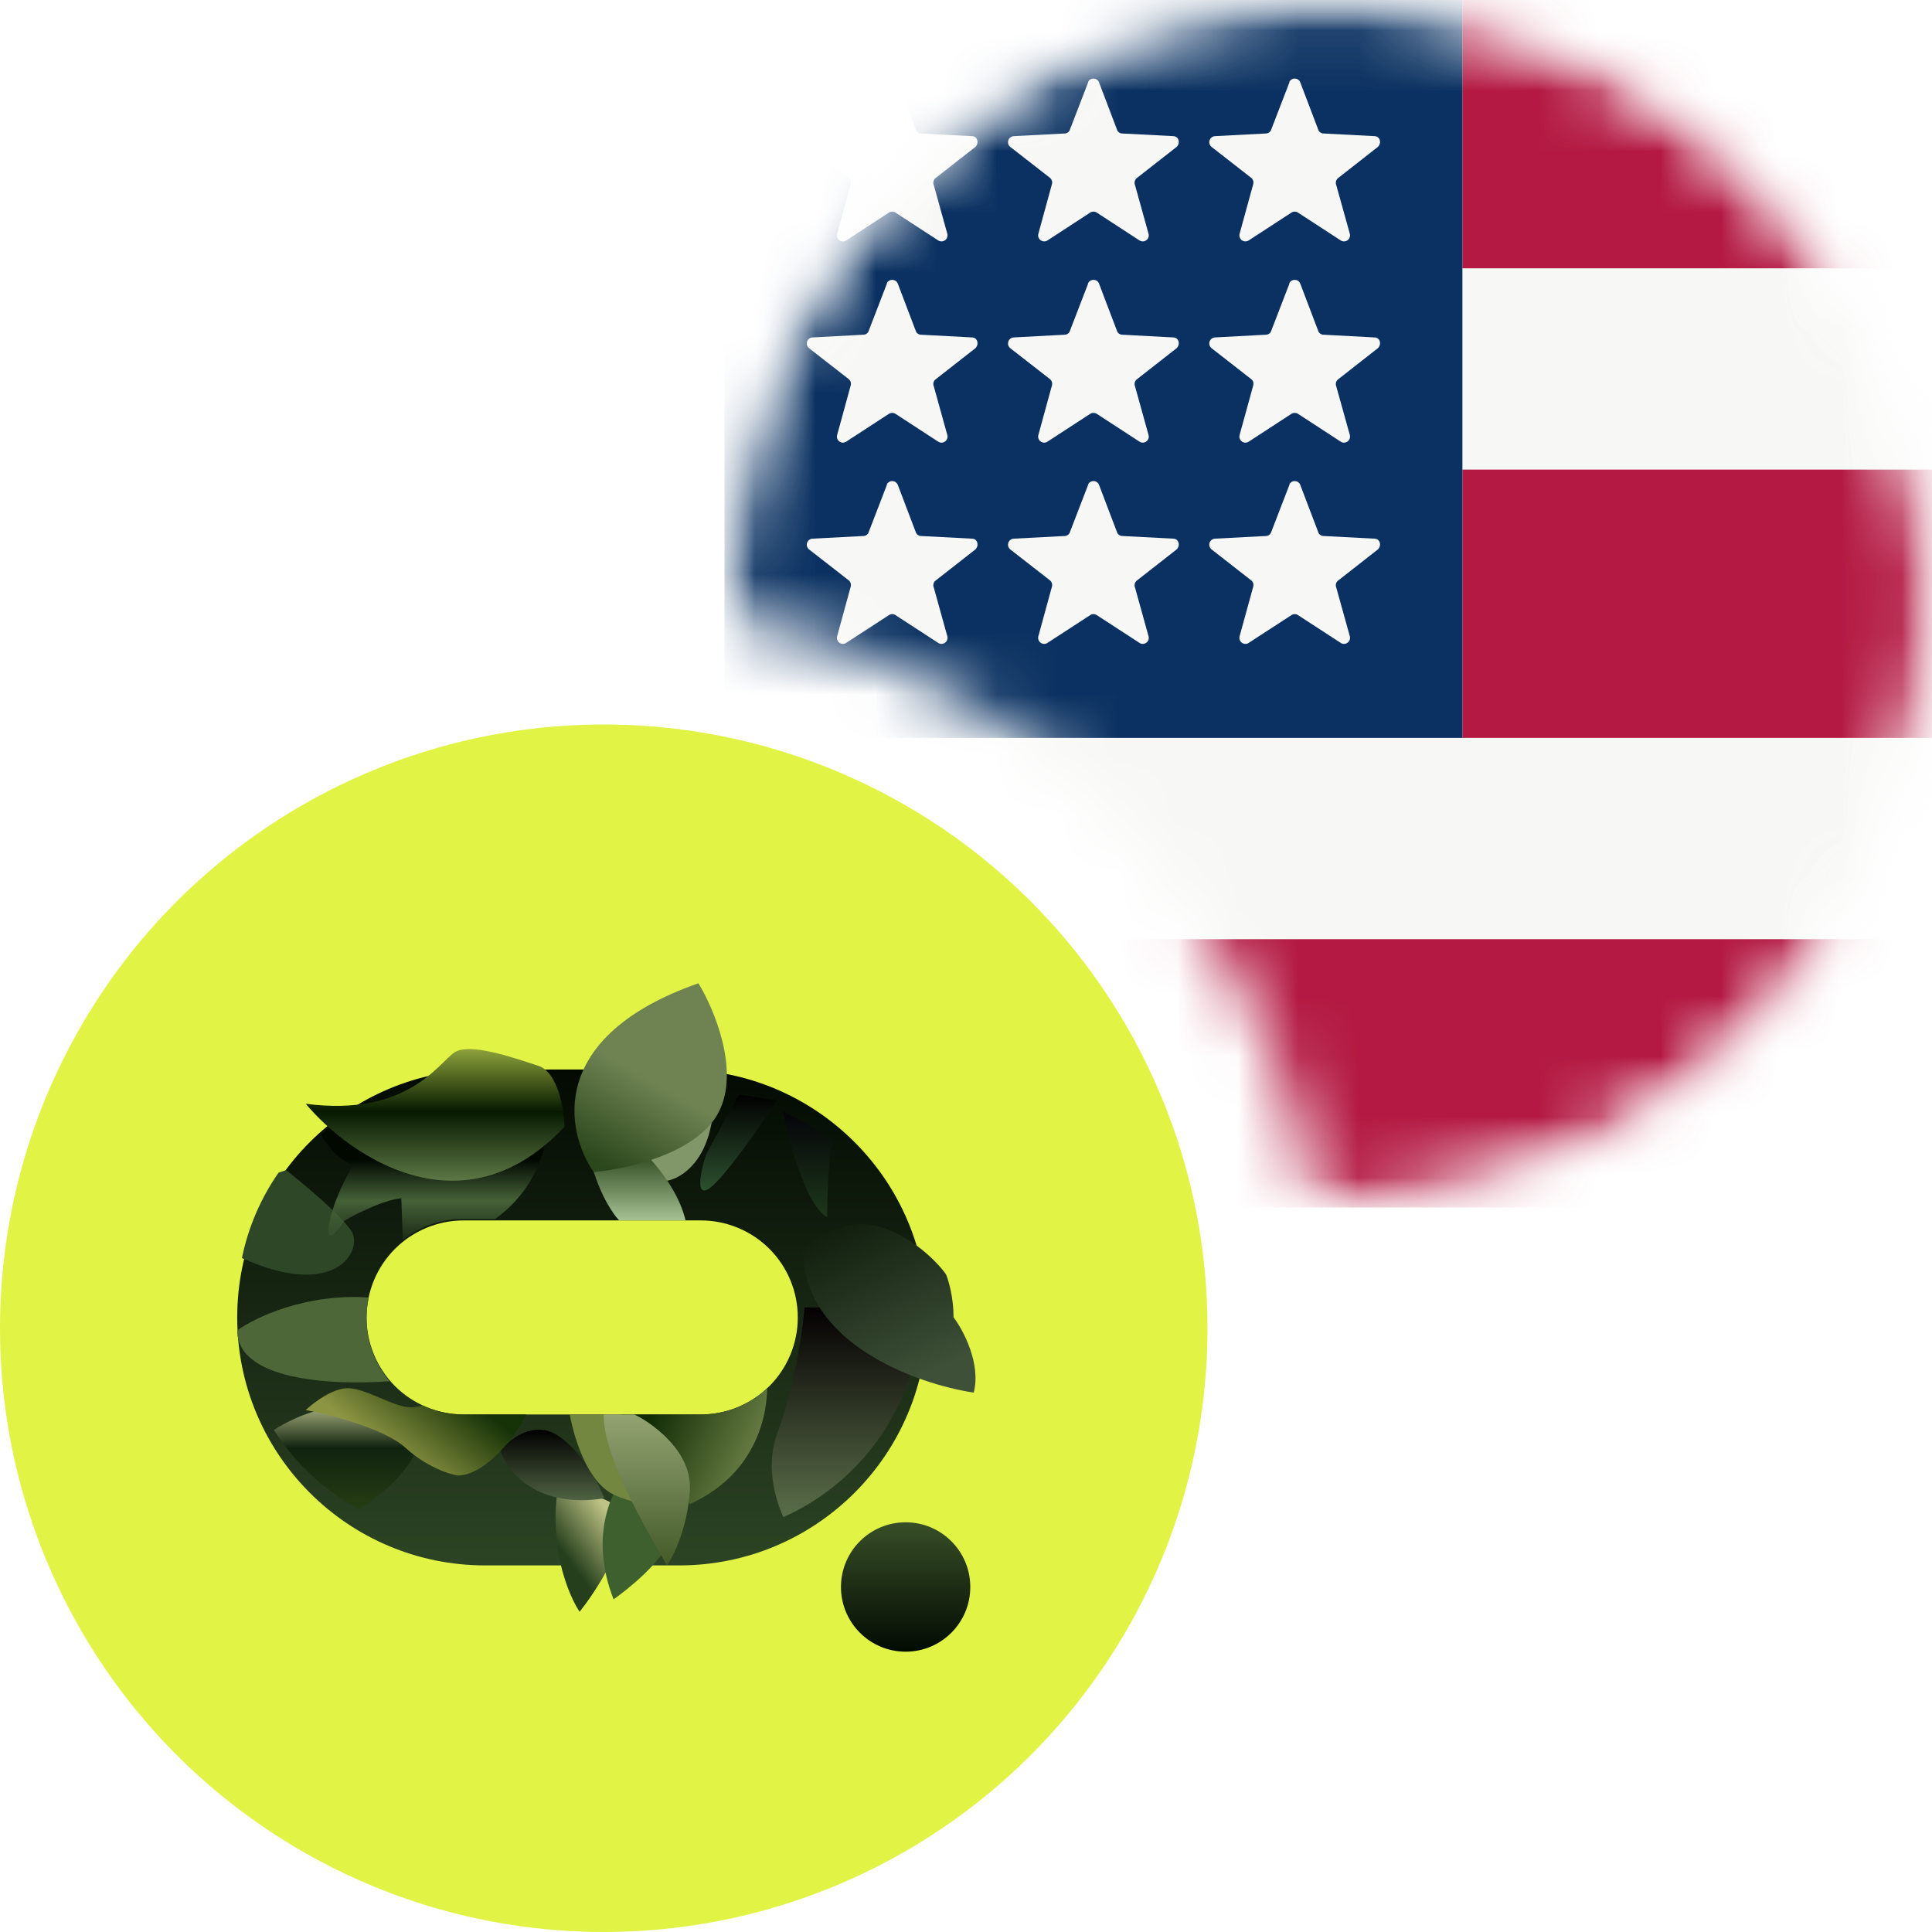 <svg width="32" height="32" viewBox="0 0 32 32" fill="none" xmlns="http://www.w3.org/2000/svg">
<mask id="mask0_1544_4391" style="mask-type:alpha" maskUnits="userSpaceOnUse" x="12" y="0" width="20" height="20">
<path d="M22 0C27.523 0 32 4.477 32 10C32 15.523 27.523 20 22 20C21.944 20 21.888 19.996 21.832 19.995C20.987 14.974 17.025 11.011 12.004 10.167C12.003 10.111 12 10.056 12 10C12 4.477 16.477 0 22 0Z" fill="#F44336"/>
</mask>
<g mask="url(#mask0_1544_4391)">
<mask id="mask1_1544_4391" style="mask-type:alpha" maskUnits="userSpaceOnUse" x="12" y="0" width="20" height="20">
<circle cx="22" cy="10" r="10" fill="white"/>
</mask>
<g mask="url(#mask1_1544_4391)">
<path d="M12 0H32V20H12V0Z" fill="#F7F7F6"/>
<path d="M24.222 4.444H32V0H24.222V4.444ZM12 20H32V15.556H12V20ZM24.222 12.222H32V7.778H24.222V12.222Z" fill="#B31942"/>
<path d="M12 0H24.222V12.222H12V0Z" fill="#0A3161"/>
<path d="M14.689 1.355C14.697 1.339 14.71 1.325 14.726 1.316C14.741 1.306 14.759 1.301 14.778 1.301C14.796 1.301 14.814 1.306 14.83 1.316C14.845 1.325 14.858 1.339 14.867 1.355L15.167 2.144C15.178 2.189 15.222 2.211 15.256 2.211L16.1 2.255C16.189 2.255 16.222 2.367 16.156 2.433L15.489 2.955C15.474 2.97 15.464 2.988 15.461 3.008C15.457 3.027 15.459 3.048 15.467 3.067L15.689 3.867C15.696 3.887 15.696 3.909 15.689 3.929C15.682 3.949 15.67 3.967 15.652 3.98C15.635 3.992 15.614 3.999 15.592 3.998C15.571 3.998 15.55 3.991 15.533 3.978L14.833 3.522C14.817 3.511 14.798 3.505 14.778 3.505C14.758 3.505 14.739 3.511 14.722 3.522L14.022 3.978C14.005 3.991 13.985 3.998 13.963 3.998C13.942 3.999 13.921 3.992 13.903 3.98C13.886 3.967 13.873 3.949 13.867 3.929C13.86 3.909 13.86 3.887 13.867 3.867L14.089 3.055C14.096 3.036 14.096 3.014 14.09 2.995C14.084 2.975 14.072 2.957 14.056 2.944L13.4 2.433C13.384 2.421 13.373 2.404 13.367 2.384C13.361 2.365 13.361 2.345 13.367 2.325C13.373 2.306 13.385 2.289 13.401 2.277C13.416 2.264 13.435 2.257 13.456 2.255L14.3 2.211C14.333 2.211 14.378 2.189 14.389 2.144L14.689 1.367V1.355ZM14.689 4.689C14.697 4.672 14.71 4.659 14.726 4.649C14.741 4.64 14.759 4.635 14.778 4.635C14.796 4.635 14.814 4.64 14.83 4.649C14.845 4.659 14.858 4.672 14.867 4.689L15.167 5.478C15.178 5.522 15.222 5.544 15.256 5.544L16.1 5.589C16.189 5.589 16.222 5.7 16.156 5.767L15.489 6.289C15.474 6.303 15.464 6.321 15.461 6.341C15.457 6.361 15.459 6.381 15.467 6.4L15.689 7.2C15.696 7.22 15.696 7.242 15.689 7.262C15.682 7.283 15.67 7.3 15.652 7.313C15.635 7.325 15.614 7.332 15.592 7.332C15.571 7.331 15.55 7.324 15.533 7.311L14.833 6.855C14.817 6.844 14.798 6.839 14.778 6.839C14.758 6.839 14.739 6.844 14.722 6.855L14.022 7.311C14.005 7.324 13.985 7.331 13.963 7.332C13.942 7.332 13.921 7.325 13.903 7.313C13.886 7.3 13.873 7.283 13.867 7.262C13.86 7.242 13.86 7.22 13.867 7.2L14.089 6.389C14.096 6.369 14.096 6.348 14.09 6.328C14.084 6.308 14.072 6.29 14.056 6.278L13.4 5.767C13.384 5.754 13.373 5.737 13.367 5.718C13.361 5.698 13.361 5.678 13.367 5.659C13.373 5.64 13.385 5.623 13.401 5.61C13.416 5.598 13.435 5.59 13.456 5.589L14.3 5.544C14.333 5.544 14.378 5.522 14.389 5.478L14.689 4.7V4.689ZM14.689 8.022C14.697 8.006 14.71 7.992 14.726 7.983C14.741 7.973 14.759 7.968 14.778 7.968C14.796 7.968 14.814 7.973 14.83 7.983C14.845 7.992 14.858 8.006 14.867 8.022L15.167 8.811C15.178 8.855 15.222 8.878 15.256 8.878L16.1 8.922C16.189 8.922 16.222 9.033 16.156 9.1L15.489 9.622C15.474 9.636 15.464 9.654 15.461 9.674C15.457 9.694 15.459 9.715 15.467 9.733L15.689 10.533C15.696 10.553 15.696 10.575 15.689 10.596C15.682 10.616 15.67 10.634 15.652 10.646C15.635 10.659 15.614 10.665 15.592 10.665C15.571 10.665 15.55 10.657 15.533 10.644L14.833 10.189C14.817 10.178 14.798 10.172 14.778 10.172C14.758 10.172 14.739 10.178 14.722 10.189L14.022 10.644C14.005 10.657 13.985 10.665 13.963 10.665C13.942 10.665 13.921 10.659 13.903 10.646C13.886 10.634 13.873 10.616 13.867 10.596C13.86 10.575 13.86 10.553 13.867 10.533L14.089 9.722C14.096 9.702 14.096 9.681 14.09 9.661C14.084 9.641 14.072 9.624 14.056 9.611L13.4 9.1C13.384 9.087 13.373 9.07 13.367 9.051C13.361 9.032 13.361 9.011 13.367 8.992C13.373 8.973 13.385 8.956 13.401 8.943C13.416 8.931 13.435 8.924 13.456 8.922L14.3 8.878C14.333 8.878 14.378 8.855 14.389 8.811L14.689 8.033V8.022ZM18.022 1.355C18.031 1.339 18.043 1.325 18.059 1.316C18.075 1.306 18.093 1.301 18.111 1.301C18.13 1.301 18.148 1.306 18.163 1.316C18.179 1.325 18.192 1.339 18.2 1.355L18.5 2.144C18.511 2.189 18.556 2.211 18.589 2.211L19.433 2.255C19.522 2.255 19.556 2.367 19.489 2.433L18.822 2.955C18.808 2.97 18.798 2.988 18.794 3.008C18.79 3.027 18.792 3.048 18.8 3.067L19.022 3.867C19.029 3.887 19.029 3.909 19.023 3.929C19.016 3.949 19.003 3.967 18.985 3.98C18.968 3.992 18.947 3.999 18.926 3.998C18.904 3.998 18.884 3.991 18.867 3.978L18.167 3.522C18.15 3.511 18.131 3.505 18.111 3.505C18.091 3.505 18.072 3.511 18.056 3.522L17.356 3.978C17.339 3.991 17.318 3.998 17.297 3.998C17.275 3.999 17.254 3.992 17.237 3.98C17.219 3.967 17.206 3.949 17.2 3.929C17.193 3.909 17.193 3.887 17.2 3.867L17.422 3.055C17.429 3.036 17.429 3.014 17.423 2.995C17.417 2.975 17.405 2.957 17.389 2.944L16.733 2.433C16.718 2.421 16.706 2.404 16.7 2.384C16.694 2.365 16.695 2.345 16.701 2.325C16.706 2.306 16.718 2.289 16.734 2.277C16.75 2.264 16.769 2.257 16.789 2.255L17.633 2.211C17.667 2.211 17.711 2.189 17.722 2.144L18.022 1.367V1.355ZM18.022 4.689C18.031 4.672 18.043 4.659 18.059 4.649C18.075 4.64 18.093 4.635 18.111 4.635C18.13 4.635 18.148 4.64 18.163 4.649C18.179 4.659 18.192 4.672 18.2 4.689L18.5 5.478C18.511 5.522 18.556 5.544 18.589 5.544L19.433 5.589C19.522 5.589 19.556 5.7 19.489 5.767L18.822 6.289C18.808 6.303 18.798 6.321 18.794 6.341C18.79 6.361 18.792 6.381 18.8 6.4L19.022 7.2C19.029 7.22 19.029 7.242 19.023 7.262C19.016 7.283 19.003 7.3 18.985 7.313C18.968 7.325 18.947 7.332 18.926 7.332C18.904 7.331 18.884 7.324 18.867 7.311L18.167 6.855C18.15 6.844 18.131 6.839 18.111 6.839C18.091 6.839 18.072 6.844 18.056 6.855L17.356 7.311C17.339 7.324 17.318 7.331 17.297 7.332C17.275 7.332 17.254 7.325 17.237 7.313C17.219 7.3 17.206 7.283 17.2 7.262C17.193 7.242 17.193 7.22 17.2 7.2L17.422 6.389C17.429 6.369 17.429 6.348 17.423 6.328C17.417 6.308 17.405 6.29 17.389 6.278L16.733 5.767C16.718 5.754 16.706 5.737 16.7 5.718C16.694 5.698 16.695 5.678 16.701 5.659C16.706 5.64 16.718 5.623 16.734 5.61C16.75 5.598 16.769 5.59 16.789 5.589L17.633 5.544C17.667 5.544 17.711 5.522 17.722 5.478L18.022 4.7V4.689ZM18.022 8.022C18.031 8.006 18.043 7.992 18.059 7.983C18.075 7.973 18.093 7.968 18.111 7.968C18.13 7.968 18.148 7.973 18.163 7.983C18.179 7.992 18.192 8.006 18.2 8.022L18.5 8.811C18.511 8.855 18.556 8.878 18.589 8.878L19.433 8.922C19.522 8.922 19.556 9.033 19.489 9.1L18.822 9.622C18.808 9.636 18.798 9.654 18.794 9.674C18.79 9.694 18.792 9.715 18.8 9.733L19.022 10.533C19.029 10.553 19.029 10.575 19.023 10.596C19.016 10.616 19.003 10.634 18.985 10.646C18.968 10.659 18.947 10.665 18.926 10.665C18.904 10.665 18.884 10.657 18.867 10.644L18.167 10.189C18.15 10.178 18.131 10.172 18.111 10.172C18.091 10.172 18.072 10.178 18.056 10.189L17.356 10.644C17.339 10.657 17.318 10.665 17.297 10.665C17.275 10.665 17.254 10.659 17.237 10.646C17.219 10.634 17.206 10.616 17.2 10.596C17.193 10.575 17.193 10.553 17.2 10.533L17.422 9.722C17.429 9.702 17.429 9.681 17.423 9.661C17.417 9.641 17.405 9.624 17.389 9.611L16.733 9.1C16.718 9.087 16.706 9.07 16.7 9.051C16.694 9.032 16.695 9.011 16.701 8.992C16.706 8.973 16.718 8.956 16.734 8.943C16.75 8.931 16.769 8.924 16.789 8.922L17.633 8.878C17.667 8.878 17.711 8.855 17.722 8.811L18.022 8.033V8.022ZM21.356 1.355C21.364 1.339 21.377 1.325 21.392 1.316C21.408 1.306 21.426 1.301 21.445 1.301C21.463 1.301 21.481 1.306 21.497 1.316C21.512 1.325 21.525 1.339 21.533 1.355L21.833 2.144C21.845 2.189 21.889 2.211 21.922 2.211L22.767 2.255C22.856 2.255 22.889 2.367 22.822 2.433L22.156 2.955C22.141 2.97 22.131 2.988 22.127 3.008C22.123 3.027 22.125 3.048 22.133 3.067L22.356 3.867C22.362 3.887 22.362 3.909 22.356 3.929C22.349 3.949 22.336 3.967 22.319 3.98C22.301 3.992 22.28 3.999 22.259 3.998C22.238 3.998 22.217 3.991 22.2 3.978L21.5 3.522C21.484 3.511 21.464 3.505 21.445 3.505C21.425 3.505 21.405 3.511 21.389 3.522L20.689 3.978C20.672 3.991 20.651 3.998 20.63 3.998C20.608 3.999 20.587 3.992 20.57 3.98C20.553 3.967 20.54 3.949 20.533 3.929C20.526 3.909 20.527 3.887 20.533 3.867L20.756 3.055C20.762 3.036 20.763 3.014 20.757 2.995C20.751 2.975 20.739 2.957 20.722 2.944L20.067 2.433C20.051 2.421 20.04 2.404 20.034 2.384C20.028 2.365 20.028 2.345 20.034 2.325C20.04 2.306 20.051 2.289 20.067 2.277C20.083 2.264 20.102 2.257 20.122 2.255L20.967 2.211C21 2.211 21.044 2.189 21.056 2.144L21.356 1.367V1.355ZM21.356 4.689C21.364 4.672 21.377 4.659 21.392 4.649C21.408 4.64 21.426 4.635 21.445 4.635C21.463 4.635 21.481 4.64 21.497 4.649C21.512 4.659 21.525 4.672 21.533 4.689L21.833 5.478C21.845 5.522 21.889 5.544 21.922 5.544L22.767 5.589C22.856 5.589 22.889 5.7 22.822 5.767L22.156 6.289C22.141 6.303 22.131 6.321 22.127 6.341C22.123 6.361 22.125 6.381 22.133 6.4L22.356 7.2C22.362 7.22 22.362 7.242 22.356 7.262C22.349 7.283 22.336 7.3 22.319 7.313C22.301 7.325 22.28 7.332 22.259 7.332C22.238 7.331 22.217 7.324 22.2 7.311L21.5 6.855C21.484 6.844 21.464 6.839 21.445 6.839C21.425 6.839 21.405 6.844 21.389 6.855L20.689 7.311C20.672 7.324 20.651 7.331 20.63 7.332C20.608 7.332 20.587 7.325 20.57 7.313C20.553 7.3 20.54 7.283 20.533 7.262C20.526 7.242 20.527 7.22 20.533 7.2L20.756 6.389C20.762 6.369 20.763 6.348 20.757 6.328C20.751 6.308 20.739 6.29 20.722 6.278L20.067 5.767C20.051 5.754 20.04 5.737 20.034 5.718C20.028 5.698 20.028 5.678 20.034 5.659C20.04 5.64 20.051 5.623 20.067 5.61C20.083 5.598 20.102 5.59 20.122 5.589L20.967 5.544C21 5.544 21.044 5.522 21.056 5.478L21.356 4.7V4.689ZM21.356 8.022C21.364 8.006 21.377 7.992 21.392 7.983C21.408 7.973 21.426 7.968 21.445 7.968C21.463 7.968 21.481 7.973 21.497 7.983C21.512 7.992 21.525 8.006 21.533 8.022L21.833 8.811C21.845 8.855 21.889 8.878 21.922 8.878L22.767 8.922C22.856 8.922 22.889 9.033 22.822 9.1L22.156 9.622C22.141 9.636 22.131 9.654 22.127 9.674C22.123 9.694 22.125 9.715 22.133 9.733L22.356 10.533C22.362 10.553 22.362 10.575 22.356 10.596C22.349 10.616 22.336 10.634 22.319 10.646C22.301 10.659 22.28 10.665 22.259 10.665C22.238 10.665 22.217 10.657 22.2 10.644L21.5 10.189C21.484 10.178 21.464 10.172 21.445 10.172C21.425 10.172 21.405 10.178 21.389 10.189L20.689 10.644C20.672 10.657 20.651 10.665 20.63 10.665C20.608 10.665 20.587 10.659 20.57 10.646C20.553 10.634 20.54 10.616 20.533 10.596C20.526 10.575 20.527 10.553 20.533 10.533L20.756 9.722C20.762 9.702 20.763 9.681 20.757 9.661C20.751 9.641 20.739 9.624 20.722 9.611L20.067 9.1C20.051 9.087 20.04 9.07 20.034 9.051C20.028 9.032 20.028 9.011 20.034 8.992C20.04 8.973 20.051 8.956 20.067 8.943C20.083 8.931 20.102 8.924 20.122 8.922L20.967 8.878C21 8.878 21.044 8.855 21.056 8.811L21.356 8.033V8.022Z" fill="#F7F7F6"/>
</g>
</g>
<circle cx="10" cy="22" r="10" fill="#E1F345"/>
<path fill-rule="evenodd" clip-rule="evenodd" d="M8.036 17.714C5.767 17.714 3.929 19.553 3.929 21.821C3.929 24.09 5.767 25.928 8.036 25.928H11.25C13.518 25.928 15.357 24.09 15.357 21.821C15.357 19.553 13.518 17.714 11.25 17.714H8.036ZM7.679 20.214C7.252 20.214 6.844 20.383 6.542 20.685C6.241 20.986 6.071 21.395 6.071 21.821C6.071 22.247 6.241 22.656 6.542 22.958C6.844 23.259 7.252 23.428 7.679 23.428H11.607C12.033 23.428 12.442 23.259 12.744 22.958C13.045 22.656 13.214 22.247 13.214 21.821C13.214 21.395 13.045 20.986 12.744 20.685C12.442 20.383 12.033 20.214 11.607 20.214H7.679Z" fill="url(#paint0_linear_1544_4391)"/>
<path fill-rule="evenodd" clip-rule="evenodd" d="M10.303 23.428H11.607C12.034 23.428 12.421 23.262 12.709 22.991C12.693 23.616 12.418 24.462 11.425 24.913L10.303 23.428Z" fill="url(#paint1_linear_1544_4391)"/>
<path fill-rule="evenodd" clip-rule="evenodd" d="M15.209 22.218L14.873 21.655H13.327C13.295 22.029 13.161 22.966 12.88 23.722C12.691 24.228 12.807 24.749 12.975 25.128C13.56 24.867 14.071 24.465 14.461 23.956C14.851 23.448 15.108 22.851 15.209 22.218Z" fill="url(#paint2_linear_1544_4391)"/>
<path d="M11.756 19.678C12.01 19.494 12.604 18.633 12.87 18.227L12.236 18.129L11.695 19.12C11.61 19.383 11.503 19.861 11.756 19.678Z" fill="url(#paint3_linear_1544_4391)"/>
<path d="M13.698 20.159C13.361 19.982 13.068 18.92 12.964 18.411C13.262 18.551 13.844 18.855 13.785 18.956C13.727 19.058 13.703 19.801 13.698 20.159Z" fill="url(#paint4_linear_1544_4391)"/>
<path d="M11.816 18.336C11.764 19.221 11.284 19.518 11.05 19.557L10.492 19.091C10.955 18.471 11.869 17.451 11.816 18.336Z" fill="#819769"/>
<path d="M9.225 24.759C9.109 25.689 9.427 26.438 9.6 26.696C9.832 26.406 10.3 25.706 10.315 25.232C10.329 24.757 9.594 24.72 9.225 24.759Z" fill="url(#paint5_linear_1544_4391)"/>
<path d="M10.01 24.817C8.891 24.995 8.395 24.366 8.288 24.029C8.439 23.837 8.841 23.518 9.237 23.776C9.634 24.035 9.918 24.578 10.01 24.817Z" fill="url(#paint6_linear_1544_4391)"/>
<path d="M10.163 26.49C9.756 25.455 10.127 24.691 10.363 24.439C10.637 24.673 11.161 25.221 11.065 25.54C10.968 25.86 10.423 26.307 10.163 26.49Z" fill="#3E602E"/>
<path fill-rule="evenodd" clip-rule="evenodd" d="M9.436 23.428H10.25L10.758 24.733C10.79 24.838 10.723 24.993 10.196 24.77C9.759 24.586 9.529 23.908 9.436 23.428Z" fill="#738740"/>
<path fill-rule="evenodd" clip-rule="evenodd" d="M11.355 20.213H10.254C10.222 20.179 10.193 20.142 10.166 20.104C9.815 19.606 9.687 18.885 9.667 18.586C9.571 18.359 9.596 18.102 10.467 18.892C11.037 19.409 11.276 19.881 11.355 20.213H11.355Z" fill="url(#paint7_linear_1544_4391)"/>
<path fill-rule="evenodd" clip-rule="evenodd" d="M5.946 24.998C6.68 24.544 7.491 23.589 6.448 23.332C5.639 23.132 4.904 23.442 4.535 23.687C4.887 24.236 5.372 24.688 5.946 24.998Z" fill="url(#paint8_linear_1544_4391)"/>
<path d="M14.538 20.31C13.981 20.158 13.481 20.511 13.3 20.707C13.3 22.254 15.186 22.924 16.128 23.066C16.251 22.588 15.957 22.035 15.794 21.819C15.794 21.486 15.71 21.204 15.668 21.105C15.523 20.903 15.095 20.461 14.538 20.31Z" fill="url(#paint9_linear_1544_4391)"/>
<path d="M11.568 16.286C9.06 17.164 9.366 18.736 9.832 19.412C10.375 19.367 11.55 19.107 11.904 18.42C12.259 17.733 11.828 16.711 11.568 16.286Z" fill="url(#paint10_linear_1544_4391)"/>
<path fill-rule="evenodd" clip-rule="evenodd" d="M7.002 23.279C7.214 23.378 7.445 23.429 7.679 23.428H8.714C8.568 23.759 8.045 24.439 7.58 24.439C7.436 24.417 7.06 24.294 6.714 23.978C6.368 23.662 5.47 23.431 5.064 23.355C5.197 23.228 5.528 22.978 5.786 22.993C5.931 23.002 6.109 23.076 6.288 23.151C6.509 23.244 6.73 23.337 6.885 23.302C6.917 23.295 6.957 23.287 7.002 23.279Z" fill="url(#paint11_linear_1544_4391)"/>
<path fill-rule="evenodd" clip-rule="evenodd" d="M6.109 21.491C6.084 21.605 6.071 21.722 6.071 21.839C6.071 22.235 6.215 22.598 6.453 22.878C5.488 22.948 3.929 22.863 3.929 22.036C4.223 21.822 5.067 21.419 6.109 21.491Z" fill="#4D6738"/>
<path fill-rule="evenodd" clip-rule="evenodd" d="M4.007 20.838C5.576 21.545 6.017 20.7 5.821 20.39C5.663 20.14 5.034 19.614 4.74 19.381C4.699 19.394 4.657 19.407 4.615 19.421C4.318 19.847 4.111 20.329 4.007 20.838H4.007Z" fill="#2E4727"/>
<path d="M15 27.357C15.592 27.357 16.071 26.877 16.071 26.285C16.071 25.694 15.592 25.214 15 25.214C14.408 25.214 13.929 25.694 13.929 26.285C13.929 26.877 14.408 27.357 15 27.357Z" fill="url(#paint12_linear_1544_4391)"/>
<path d="M11.426 24.699C11.483 23.92 10.527 23.422 10.499 23.428H10C9.986 24.121 10.695 25.313 11.046 25.928C11.154 25.778 11.381 25.322 11.426 24.699Z" fill="url(#paint13_linear_1544_4391)"/>
<path fill-rule="evenodd" clip-rule="evenodd" d="M5.316 18.793C5.412 18.967 5.581 19.177 5.841 19.305C5.732 19.49 5.501 19.945 5.45 20.288C5.4 20.63 5.589 20.397 5.69 20.238C5.69 20.206 6.345 19.866 6.647 19.847L6.672 20.539C6.95 20.314 7.296 20.192 7.654 20.192H8.199C8.654 19.863 9.025 19.349 9.085 18.575H5.606C5.506 18.643 5.41 18.716 5.316 18.793V18.793Z" fill="url(#paint14_linear_1544_4391)"/>
<path d="M9.35 18.662C7.671 20.448 5.793 19.152 5.064 18.282C6.755 18.503 7.269 17.6 7.526 17.432C7.782 17.263 8.509 17.52 8.916 17.653C9.242 17.759 9.341 18.37 9.35 18.662Z" fill="url(#paint15_linear_1544_4391)"/>
<defs>
<linearGradient id="paint0_linear_1544_4391" x1="9.643" y1="17.714" x2="9.643" y2="25.928" gradientUnits="userSpaceOnUse">
<stop stop-color="#030A02"/>
<stop offset="1" stop-color="#2C4424"/>
</linearGradient>
<linearGradient id="paint1_linear_1544_4391" x1="10.482" y1="23.089" x2="12.495" y2="24.033" gradientUnits="userSpaceOnUse">
<stop offset="0.183" stop-color="#112B04"/>
<stop offset="1" stop-color="#677C43"/>
</linearGradient>
<linearGradient id="paint2_linear_1544_4391" x1="13.996" y1="21.655" x2="13.996" y2="25.128" gradientUnits="userSpaceOnUse">
<stop stop-color="#040002"/>
<stop offset="1" stop-color="#5A6E49"/>
</linearGradient>
<linearGradient id="paint3_linear_1544_4391" x1="12.234" y1="18.129" x2="12.234" y2="19.719" gradientUnits="userSpaceOnUse">
<stop/>
<stop offset="1" stop-color="#2D502F"/>
</linearGradient>
<linearGradient id="paint4_linear_1544_4391" x1="13.377" y1="18.411" x2="13.377" y2="20.159" gradientUnits="userSpaceOnUse">
<stop stop-color="#050409"/>
<stop offset="1" stop-color="#1D371A"/>
</linearGradient>
<linearGradient id="paint5_linear_1544_4391" x1="9.329" y1="25.722" x2="10.144" y2="25.125" gradientUnits="userSpaceOnUse">
<stop stop-color="#253F1C"/>
<stop offset="1" stop-color="#BFC386"/>
</linearGradient>
<linearGradient id="paint6_linear_1544_4391" x1="9.149" y1="23.679" x2="9.149" y2="24.848" gradientUnits="userSpaceOnUse">
<stop/>
<stop offset="1" stop-color="#4F6242"/>
</linearGradient>
<linearGradient id="paint7_linear_1544_4391" x1="10.492" y1="18.358" x2="10.492" y2="20.213" gradientUnits="userSpaceOnUse">
<stop offset="0.373" stop-color="#274217"/>
<stop offset="1" stop-color="#A5C294"/>
</linearGradient>
<linearGradient id="paint8_linear_1544_4391" x1="5.74" y1="23.268" x2="5.74" y2="24.998" gradientUnits="userSpaceOnUse">
<stop stop-color="#AAB27F"/>
<stop offset="0.415" stop-color="#10230F"/>
<stop offset="1" stop-color="#263D13"/>
</linearGradient>
<linearGradient id="paint9_linear_1544_4391" x1="13.443" y1="20.433" x2="14.729" y2="23.066" gradientUnits="userSpaceOnUse">
<stop stop-color="#101D0D"/>
<stop offset="1" stop-color="#3E5038"/>
</linearGradient>
<linearGradient id="paint10_linear_1544_4391" x1="11.861" y1="16.475" x2="10.185" y2="19.412" gradientUnits="userSpaceOnUse">
<stop offset="0.521" stop-color="#6F8352"/>
<stop offset="1" stop-color="#2B471C"/>
</linearGradient>
<linearGradient id="paint11_linear_1544_4391" x1="7.844" y1="23.239" x2="6.901" y2="24.439" gradientUnits="userSpaceOnUse">
<stop stop-color="#163207"/>
<stop offset="1" stop-color="#8C9542"/>
</linearGradient>
<linearGradient id="paint12_linear_1544_4391" x1="15" y1="25.214" x2="15" y2="27.357" gradientUnits="userSpaceOnUse">
<stop stop-color="#374E27"/>
<stop offset="1" stop-color="#030B02"/>
</linearGradient>
<linearGradient id="paint13_linear_1544_4391" x1="10.714" y1="23.428" x2="10.714" y2="25.928" gradientUnits="userSpaceOnUse">
<stop stop-color="#93A372"/>
<stop offset="1" stop-color="#445A29"/>
</linearGradient>
<linearGradient id="paint14_linear_1544_4391" x1="7.154" y1="18.575" x2="7.154" y2="20.716" gradientUnits="userSpaceOnUse">
<stop offset="0.291" stop-color="#000800"/>
<stop offset="0.612" stop-color="#466138"/>
<stop offset="1" stop-color="#466138" stop-opacity="0"/>
</linearGradient>
<linearGradient id="paint15_linear_1544_4391" x1="7.207" y1="17.376" x2="7.207" y2="19.557" gradientUnits="userSpaceOnUse">
<stop stop-color="#8DA23B"/>
<stop offset="0.474" stop-color="#061A00"/>
<stop offset="1" stop-color="#5D7745"/>
</linearGradient>
</defs>
</svg>
